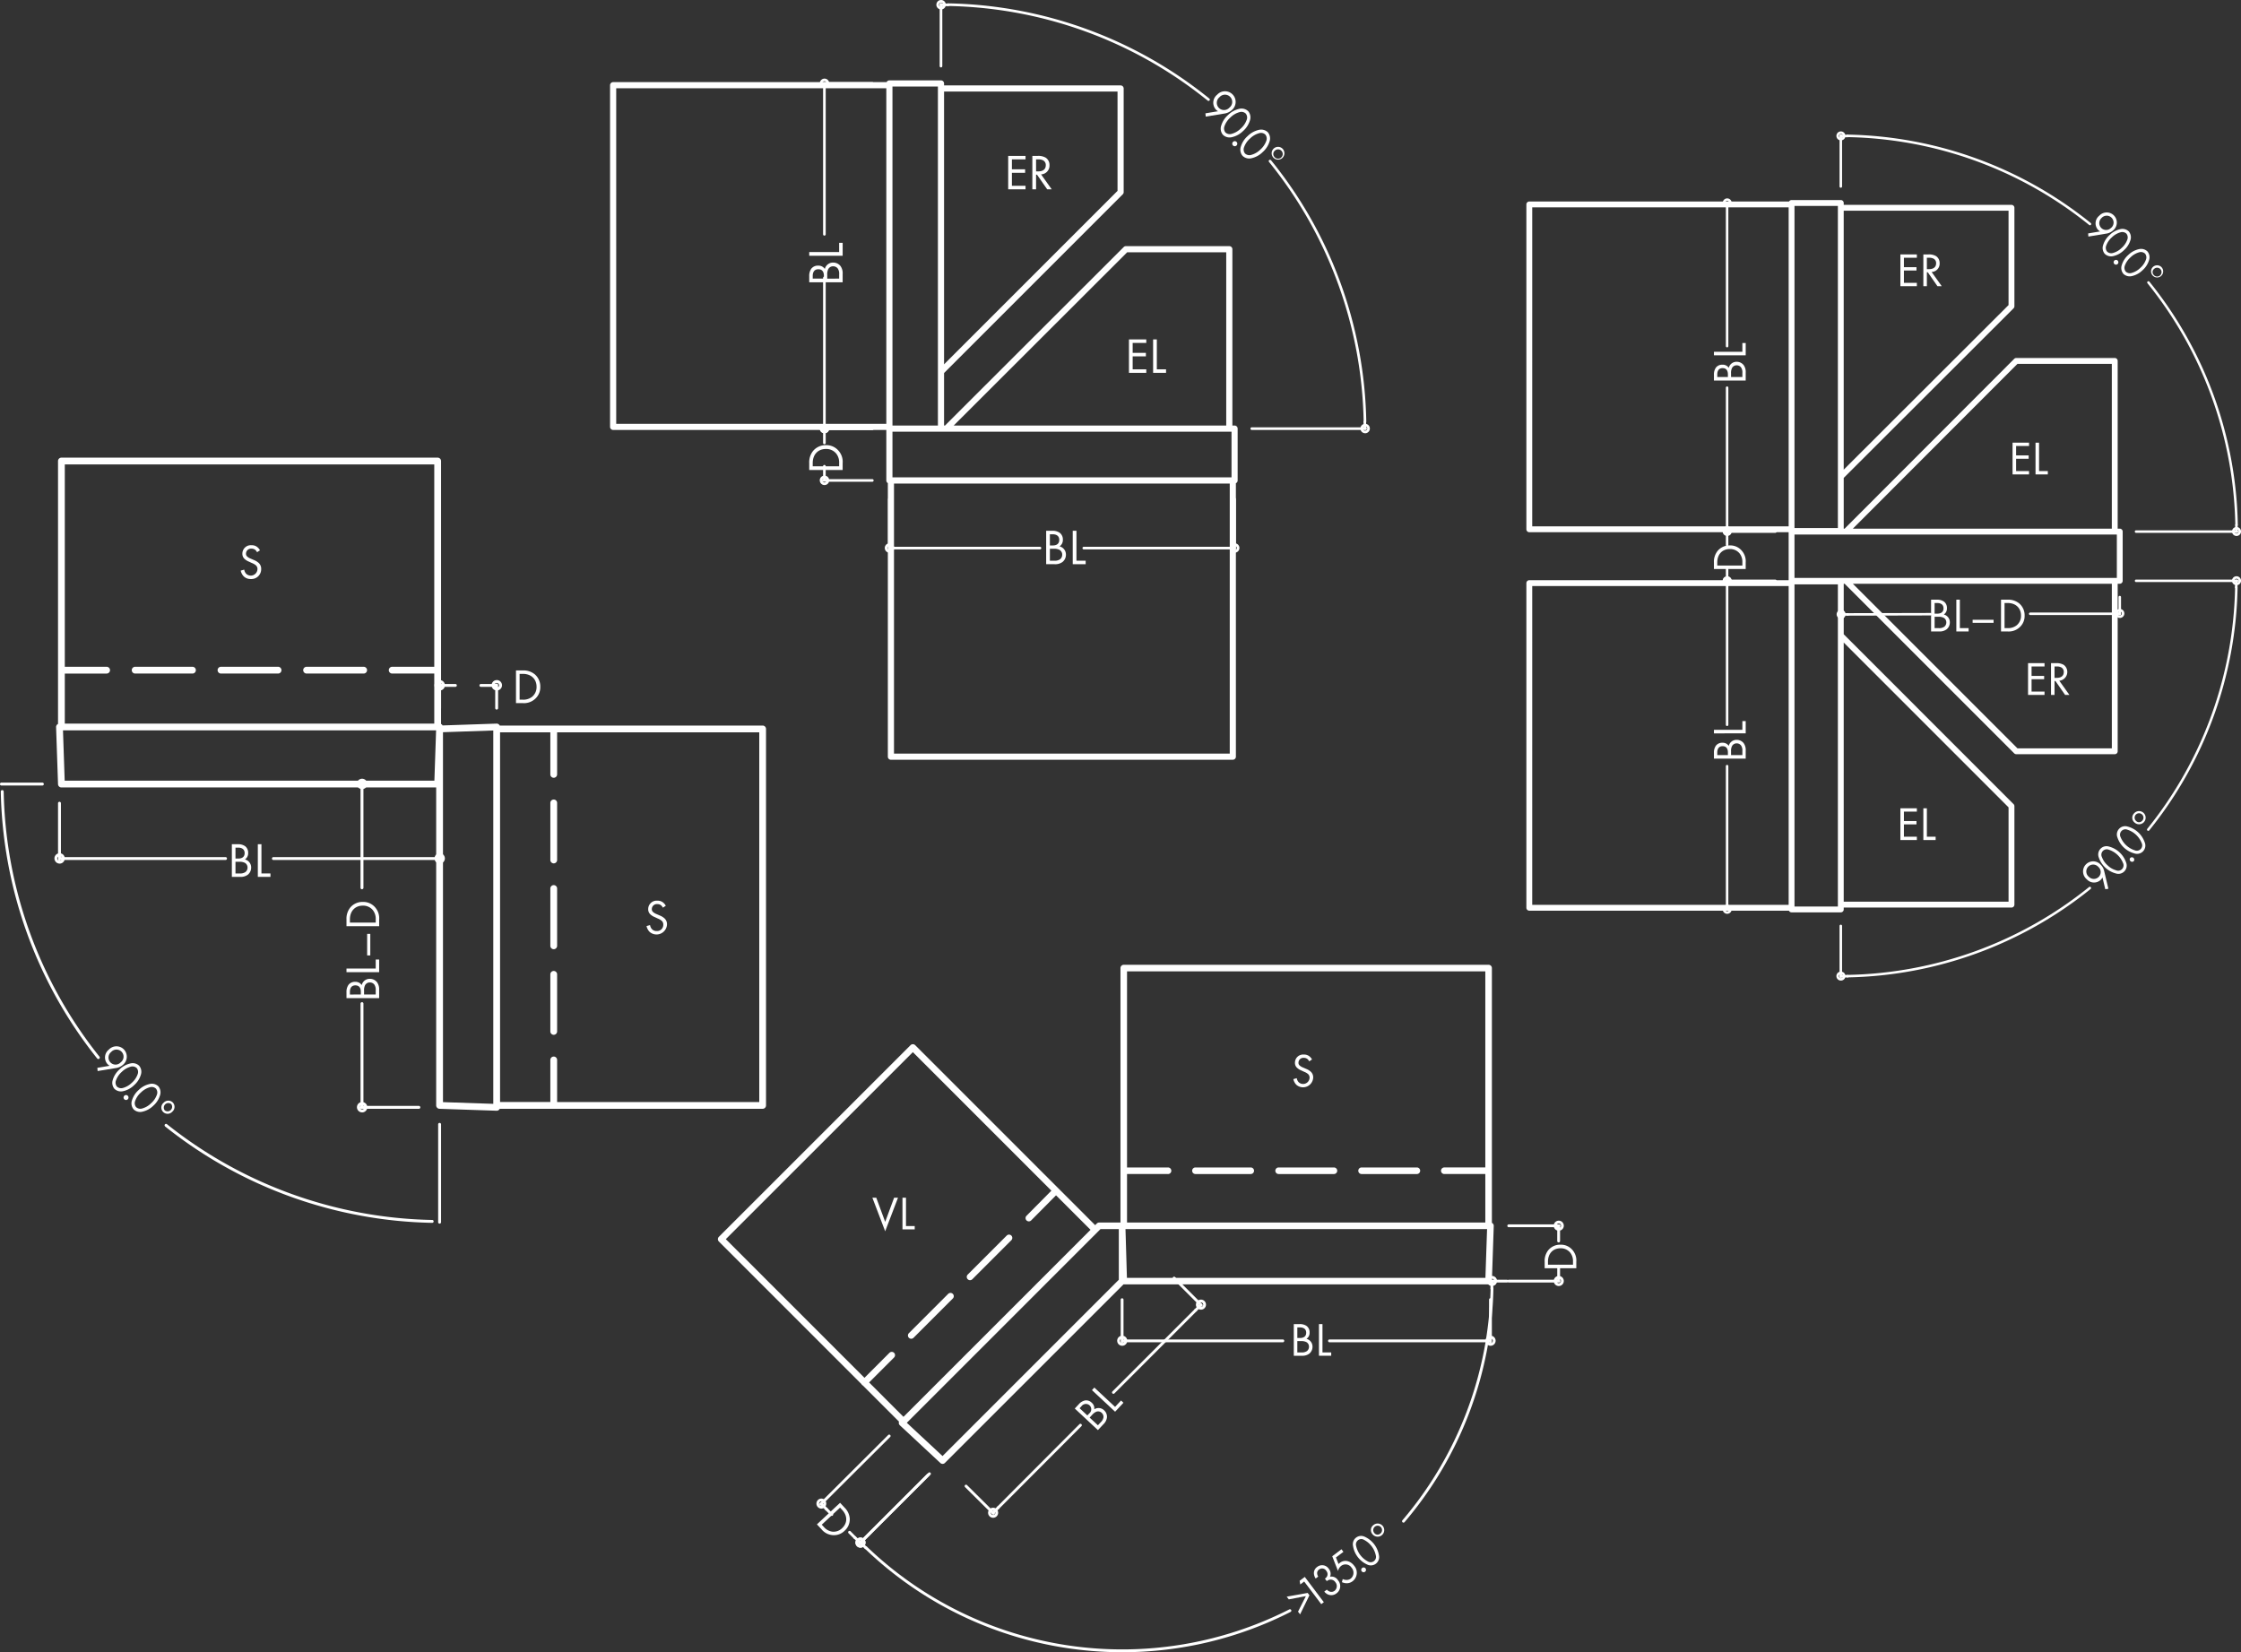 <?xml version="1.0" encoding="UTF-8"?>
<svg xmlns="http://www.w3.org/2000/svg" width="817.853" height="603">
  <rect width="100%" height="100%" fill="#333333" stroke="none"/>
  <defs>
    <clipPath id="a">
      <path fill="#fff" d="M0 0h279.567v279.563H0z"></path>
    </clipPath>
    <clipPath id="b">
      <path fill="#fff" d="M0 0h313.278v250.889H0z"></path>
    </clipPath>
    <clipPath id="c">
      <path fill="#fff" d="M0 0h277.288v277.288H0z"></path>
    </clipPath>
    <clipPath id="d">
      <path fill="#fff" d="M0 0h260.802v309.915H0z"></path>
    </clipPath>
  </defs>
  <g>
    <g fill="#fff" clip-path="url(#a)" transform="translate(0 167.021)">
      <path d="m35.529 222.7 4.5-.751a3.007 3.007 0 0 1-.779-.6 3.641 3.641 0 0 1 .451-5.283 3.806 3.806 0 0 1 5.563-.031 3.845 3.845 0 0 1-.372 5.549 4.95 4.95 0 0 1-2.619 1.2l-6.644 1.091Zm5.032-5.771a2.575 2.575 0 1 0 3.5 3.757 2.582 2.582 0 1 0-3.5-3.757"></path>
      <path d="M41.159 227.081a8.249 8.249 0 0 1 2.449-3.791 8.257 8.257 0 0 1 3.954-2.186 3.411 3.411 0 0 1 3.227.84 3.409 3.409 0 0 1 .615 3.282 8.2 8.2 0 0 1-2.449 3.791 8.187 8.187 0 0 1-3.959 2.187 3.417 3.417 0 0 1-3.227-.84 3.411 3.411 0 0 1-.611-3.278m6.485-4.784a7.4 7.4 0 0 0-3.2 1.882 7.4 7.4 0 0 0-2.1 3.067 2.266 2.266 0 0 0 .324 2.285 2.272 2.272 0 0 0 2.257.485 7.406 7.406 0 0 0 3.2-1.885 7.449 7.449 0 0 0 2.1-3.063 2.279 2.279 0 0 0-.324-2.288 2.267 2.267 0 0 0-2.257-.482"></path>
      <path d="M46.602 232.869a.9.9 0 1 1-1.216.007.875.875 0 0 1 1.216-.007"></path>
      <path d="M48.155 234.587a8.256 8.256 0 0 1 2.452-3.794 8.262 8.262 0 0 1 3.955-2.182 3.414 3.414 0 0 1 3.227.837 3.42 3.42 0 0 1 .611 3.282 8.23 8.23 0 0 1-2.449 3.794 8.183 8.183 0 0 1-3.955 2.175 3.4 3.4 0 0 1-3.227-.84 3.4 3.4 0 0 1-.615-3.275m6.49-4.785a7.414 7.414 0 0 0-3.2 1.889 7.406 7.406 0 0 0-2.1 3.06 2.275 2.275 0 0 0 .324 2.288 2.275 2.275 0 0 0 2.257.485 7.418 7.418 0 0 0 3.207-1.885 7.387 7.387 0 0 0 2.1-3.063 2.269 2.269 0 0 0-.321-2.285 2.273 2.273 0 0 0-2.261-.488"></path>
      <path d="M63.1 235.387a2.316 2.316 0 0 1-.253 3.343 2.28 2.28 0 1 1-3.1-3.323 2.312 2.312 0 0 1 3.354-.02m-3.005 2.8a1.659 1.659 0 0 0 2.408-2.244 1.658 1.658 0 0 0-2.408 2.244"></path>
      <path d="M181.257 238.355h-.041l-20.832-.707a1.241 1.241 0 0 1-1.2-1.236V120.368H22.413a1.237 1.237 0 0 1-1.236-1.2l-.708-20.82a1.235 1.235 0 0 1 .348-.9 1.254 1.254 0 0 1 .359-.256V1.237A1.236 1.236 0 0 1 22.413.001h137.312a1.236 1.236 0 0 1 1.236 1.236V97.19a1.362 1.362 0 0 1 .355.256 1.242 1.242 0 0 1 .208.294l19.691-.669a1.2 1.2 0 0 1 .9.348 1.151 1.151 0 0 1 .256.359h95.953a1.236 1.236 0 0 1 1.236 1.236v137.4a1.236 1.236 0 0 1-1.236 1.236h-95.949a1.192 1.192 0 0 1-.256.359 1.232 1.232 0 0 1-.861.348m-19.592-3.138 18.356.622V99.584l-18.356.625Zm41.653-.041h73.772V100.25h-73.773v15.351a1.236 1.236 0 0 1-2.473 0V100.25h-18.348v134.925h18.349v-15.354a1.236 1.236 0 0 1 2.473 0ZM23.608 117.896H158.53l.622-18.352H22.986Zm.041-20.825h134.836v-18.27h-15.354a1.236 1.236 0 1 1 0-2.473h15.354V2.473H23.649v73.858h15.265a1.236 1.236 0 0 1 0 2.473H23.649Zm178.433 113.574a1.236 1.236 0 0 1-1.236-1.236v-20.825a1.236 1.236 0 0 1 2.473 0v20.825a1.236 1.236 0 0 1-1.236 1.236m0-31.238a1.236 1.236 0 0 1-1.236-1.236v-20.917a1.236 1.236 0 0 1 2.473 0v20.917a1.236 1.236 0 0 1-1.236 1.236m0-31.33a1.236 1.236 0 0 1-1.236-1.236v-20.824a1.236 1.236 0 1 1 2.473 0v20.825a1.236 1.236 0 0 1-1.236 1.236m-69.366-69.277h-20.825a1.236 1.236 0 1 1 0-2.473h20.825a1.236 1.236 0 1 1 0 2.473m-31.237 0H80.653a1.236 1.236 0 0 1 0-2.473h20.828a1.236 1.236 0 0 1 0 2.473m-31.241 0H49.327a1.236 1.236 0 1 1 0-2.473H70.24a1.236 1.236 0 0 1 0 2.473"></path>
      <path d="M160.432 279.564a.528.528 0 0 1-.529-.529v-35.736a.53.53 0 0 1 1.059 0v35.735a.528.528 0 0 1-.529.529m-2.729-.29h-.01a161.024 161.024 0 0 1-97.428-35.175.532.532 0 0 1 .666-.83 159.944 159.944 0 0 0 96.783 34.95.528.528 0 1 1-.01 1.055M35.882 219.49a.526.526 0 0 1-.413-.195A161.01 161.01 0 0 1 .29 121.873a.527.527 0 0 1 .519-.536H.82a.53.53 0 0 1 .529.519A159.913 159.913 0 0 0 36.3 218.629a.538.538 0 0 1-.082.748.526.526 0 0 1-.331.113m-20.444-99.829H.529a.53.53 0 1 1 0-1.059h14.914a.53.53 0 1 1 0 1.059"></path>
      <path d="M160.474 148.167a1.9 1.9 0 0 1-1.81-1.325H99.805a.53.53 0 1 1 0-1.059h58.834a1.907 1.907 0 0 1 1.26-1.322v-18.356a.53.53 0 0 1 1.059 0v18.329a1.9 1.9 0 0 1-.485 3.733m-.027-1.059a.856.856 0 0 0 .867-.837.836.836 0 0 0-.355-.686v.994a.529.529 0 0 1-.512.529m-.584-.266a.828.828 0 0 0 .393.236.529.529 0 0 1-.287-.236Zm-.068-1.059h.106v-.123a.911.911 0 0 0-.106.123m-138.043 2.384a1.9 1.9 0 0 1-.574-3.705v-18.357a.53.53 0 0 1 1.059 0v18.329a1.909 1.909 0 0 1 1.349 1.349H82.33a.53.53 0 0 1 0 1.059H23.561a1.9 1.9 0 0 1-1.81 1.325m-.028-1.062a1.054 1.054 0 0 0 .642-.266h-.2a.534.534 0 0 1-.444.266m-.546-1.451a.837.837 0 0 0 .364 1.427.527.527 0 0 1-.365-.5Zm1.059.126h.2a.908.908 0 0 0-.2-.2Z"></path>
      <path d="M132.149 238.969a1.9 1.9 0 0 1-.574-3.705v-36a.531.531 0 1 1 1.062 0v35.981a1.9 1.9 0 0 1 1.346 1.349h18.861a.53.53 0 1 1 0 1.059h-18.889a1.892 1.892 0 0 1-1.807 1.322m-.806-1.67a.885.885 0 0 0 1.421.348h-.925a.53.53 0 0 1-.5-.348m.232-.833a.814.814 0 0 0-.263.6.525.525 0 0 1 .263-.417Zm1.062.123h.191a.8.8 0 0 0-.191-.195Zm-.533-79.069a.528.528 0 0 1-.529-.529v-36.1a1.9 1.9 0 1 1 2.408-2.295h18.866a.53.53 0 0 1 0 1.059h-18.889a1.9 1.9 0 0 1-1.318 1.264v36.066a.531.531 0 0 1-.533.529m.533-37.859v.115c.041-.034.085-.072.126-.113Zm-1.294-.345a.818.818 0 0 0 .232.386v-.109a.542.542 0 0 1-.232-.277m.806-1.069a.84.84 0 0 0-.837.844.529.529 0 0 1 .526-.492h.994a.849.849 0 0 0-.683-.355"></path>
      <path d="M181.258 91.951a.53.53 0 0 1-.529-.529v-6.53a1.9 1.9 0 0 1-1.233-1.236h-3.972a.528.528 0 1 1 0-1.055h3.948a1.9 1.9 0 1 1 2.315 2.319v6.5a.53.53 0 0 1-.529.529m.529-8.825v.642a.838.838 0 1 0-1.168-1.168h.242a.553.553 0 0 1 .925.348Zm-1.093.529.034.038Zm-20.262 8.3a.53.53 0 0 1-.529-.529v-6.53a1.9 1.9 0 1 1 2.408-2.291h3.859a.528.528 0 1 1 0 1.055h-3.886a1.9 1.9 0 0 1-1.318 1.264v6.5a.533.533 0 0 1-.533.529m.533-8.3v.109a.909.909 0 0 0 .123-.109Zm-.488-1.41a.838.838 0 0 0-.574 1.451v-.748a.556.556 0 0 1 .929-.348h.328a.839.839 0 0 0-.683-.355"></path>
      <path d="M93.819 34.523a2.81 2.81 0 0 0-.7-.891 2.133 2.133 0 0 0-1.342-.413 1.83 1.83 0 0 0-2 1.841 1.256 1.256 0 0 0 .448 1.038 4 4 0 0 0 1.25.751l1.144.5a5.713 5.713 0 0 1 1.841 1.127 2.867 2.867 0 0 1 .857 2.162 3.575 3.575 0 0 1-3.77 3.664 3.563 3.563 0 0 1-2.592-.963 4.353 4.353 0 0 1-1.106-2.111l1.287-.359a2.815 2.815 0 0 0 .714 1.52 2.441 2.441 0 0 0 4.112-1.7 1.784 1.784 0 0 0-.591-1.4 5.212 5.212 0 0 0-1.427-.82l-1.076-.5a5.238 5.238 0 0 1-1.591-.98 2.487 2.487 0 0 1-.82-1.95 3.079 3.079 0 0 1 3.343-3.074 3.215 3.215 0 0 1 1.912.536 3.642 3.642 0 0 1 1.161 1.322Z"></path>
      <path d="M86.76 141.083a4.434 4.434 0 0 1 2.735.751 2.976 2.976 0 0 1 1.069 2.466 2.689 2.689 0 0 1-1.178 2.343 2.989 2.989 0 0 1 2.271 3 3.3 3.3 0 0 1-1.219 2.577 4.347 4.347 0 0 1-2.862.785h-2.961v-11.922Zm-.822 5.239h1c.7 0 2.343-.143 2.343-1.984 0-1.967-1.93-2-2.305-2h-1.038Zm0 5.433h1.52a3.307 3.307 0 0 0 2.09-.5 2.019 2.019 0 0 0 .789-1.646 1.93 1.93 0 0 0-1.021-1.752 4.163 4.163 0 0 0-2.018-.359h-1.36Z"></path>
      <path d="M95.414 141.083v10.672h3.289v1.25h-4.61v-11.922Z"></path>
      <path d="M241.926 164.249a2.859 2.859 0 0 0-.7-.891 2.125 2.125 0 0 0-1.342-.413 1.83 1.83 0 0 0-2 1.841 1.256 1.256 0 0 0 .447 1.038 4 4 0 0 0 1.25.751l1.144.5a5.712 5.712 0 0 1 1.838 1.128 2.867 2.867 0 0 1 .857 2.162 3.827 3.827 0 0 1-6.362 2.7 4.324 4.324 0 0 1-1.106-2.111l1.287-.359a2.791 2.791 0 0 0 .714 1.52 2.282 2.282 0 0 0 1.718.663 2.258 2.258 0 0 0 2.394-2.36 1.784 1.784 0 0 0-.591-1.4 5.185 5.185 0 0 0-1.431-.82l-1.069-.5a5.119 5.119 0 0 1-1.591-.98 2.478 2.478 0 0 1-.823-1.95 3.08 3.08 0 0 1 3.34-3.074 3.218 3.218 0 0 1 1.916.536 3.642 3.642 0 0 1 1.161 1.322Z"></path>
      <path d="M126.449 195.117a4.434 4.434 0 0 1 .751-2.735 2.967 2.967 0 0 1 2.466-1.072 2.7 2.7 0 0 1 2.343 1.178 2.99 2.99 0 0 1 3-2.271 3.3 3.3 0 0 1 2.575 1.219 4.357 4.357 0 0 1 .785 2.858v2.968h-11.92Zm5.235.823v-1c0-.7-.143-2.339-1.984-2.339-1.964 0-2 1.93-2 2.305v1.038Zm5.437 0v-1.523a3.318 3.318 0 0 0-.5-2.093 2.028 2.028 0 0 0-1.649-.785 1.933 1.933 0 0 0-1.75 1.023 4.161 4.161 0 0 0-.355 2.018v1.359Z"></path>
      <path d="M126.449 186.461h10.673v-3.288h1.25v4.613h-11.923Z"></path>
      <path d="M133.993 173.809h1.144v7.865h-1.144z" data-name="Rechteck 547"></path>
      <path d="M126.449 171.012v-2.431a6.483 6.483 0 0 1 1.393-4.4 5.806 5.806 0 0 1 4.58-2.034 5.685 5.685 0 0 1 4.576 2.09 5.983 5.983 0 0 1 1.376 4.364v2.411Zm10.673-1.321v-1.165a5.1 5.1 0 0 0-1.072-3.412 4.566 4.566 0 0 0-3.628-1.611c-2.858 0-4.72 2-4.72 5.024v1.165Z"></path>
      <path d="M188.309 77.662h2.432a6.471 6.471 0 0 1 4.4 1.4 5.8 5.8 0 0 1 2.039 4.576 5.671 5.671 0 0 1-2.09 4.573 5.983 5.983 0 0 1-4.364 1.376h-2.417Zm1.322 10.672h1.165a5.1 5.1 0 0 0 3.412-1.072 4.559 4.559 0 0 0 1.612-3.627c0-2.862-2-4.72-5.024-4.72h-1.165Z"></path>
    </g>
  </g>
  <g data-name="Gruppe 4867">
    <g fill="#fff" clip-path="url(#b)" data-name="Gruppe 4859" transform="translate(261.995 352.111)">
      <path stroke="rgba(0,0,0,0)" stroke-miterlimit="10" d="M82.011 182.153a1.217 1.217 0 0 1-.818-.321L66.4 168.063a1.192 1.192 0 0 1-.295-1.32l-13.194-13.192a1.222 1.222 0 0 1-.309-.225 1.182 1.182 0 0 1-.225-.309L.35 100.987a1.206 1.206 0 0 1-.35-.847 1.192 1.192 0 0 1 .35-.847l69.955-69.95a1.2 1.2 0 0 1 1.7 0l65.683 65.683.606-.607a1.2 1.2 0 0 1 .849-.348h7.779V1.202a1.2 1.2 0 0 1 1.2-1.2h133.15a1.2 1.2 0 0 1 1.2 1.2v92.985a1.134 1.134 0 0 1 .344.249 1.188 1.188 0 0 1 .334.873l-.682 20.181a1.189 1.189 0 0 1-1.2 1.158H148.016l-65.159 65.154a1.175 1.175 0 0 1-.846.351Zm57.624-85.691-1.053 1.053-.049.053-.058.053-69.529 69.534 13.032 12.135 64.338-64.338v-18.49h-6.681Zm-76.182 44.812a1.2 1.2 0 0 1 .849 2.043l-9.114 9.118 12.543 12.547 68.26-68.26L123.4 84.139l-9.067 9.151a1.207 1.207 0 0 1-.855.354 1.2 1.2 0 0 1-.851-2.04l9.081-9.161-50.556-50.56-68.26 68.258 50.6 50.6 9.114-9.118a1.186 1.186 0 0 1 .847-.349Zm85.3-44.812.525 17.79h130.831l.6-17.79Zm.56-20.1v17.7h130.755v-17.7h-14.879a1.2 1.2 0 1 1 0-2.394h14.879V2.395H149.313v71.578h14.879a1.2 1.2 0 1 1 0 2.394Z" data-name="Differenzmenge 4"></path>
      <path d="M70.553 136.488a1.2 1.2 0 0 1-.847-2.045l14.28-14.283a1.2 1.2 0 1 1 1.694 1.694l-14.281 14.283a1.184 1.184 0 0 1-.847.351"></path>
      <path d="M92.017 115.109a1.2 1.2 0 0 1-.847-2.045l14.28-14.283a1.2 1.2 0 0 1 1.694 1.694l-14.279 14.283a1.184 1.184 0 0 1-.847.351"></path>
      <path d="M255.095 76.369h-20.18a1.2 1.2 0 1 1 0-2.4h20.18a1.2 1.2 0 0 1 0 2.4"></path>
      <path d="M224.824 76.369h-20.181a1.2 1.2 0 1 1 0-2.4h20.181a1.2 1.2 0 0 1 0 2.4"></path>
      <path d="M194.467 76.369h-20.183a1.2 1.2 0 0 1 0-2.4h20.183a1.2 1.2 0 1 1 0 2.4"></path>
      <path d="M147.632 250.891a135.517 135.517 0 0 1-93.957-37.777.514.514 0 1 1 .712-.741 134.579 134.579 0 0 0 154.152 22.891.515.515 0 0 1 .688.225.509.509 0 0 1-.225.688 135.2 135.2 0 0 1-61.37 14.714m-95.81-39.319a.513.513 0 0 1-.361-.877l25.4-25.314a.514.514 0 0 1 .725.728l-25.4 25.314a.519.519 0 0 1-.364.149m198.383-7.983a.5.5 0 0 1-.334-.122.513.513 0 0 1-.06-.721 134.8 134.8 0 0 0 32.194-84.655.547.547 0 0 1 .523-.5.516.516 0 0 1 .506.523 135.866 135.866 0 0 1-32.439 85.3.51.51 0 0 1-.39.179m37.727-87.626h-5.212a.513.513 0 1 1 0-1.026h5.212a.513.513 0 1 1 0 1.026"></path>
      <path d="M52.037 212.681a1.839 1.839 0 0 1-1.306-3.131l.364.361-.364-.361a1.838 1.838 0 1 1 1.33 3.127Zm0-2.651a.808.808 0 0 0-.806.82.789.789 0 0 0 .245.569.981.981 0 0 0 .576.235.8.8 0 0 0 .569-.245.811.811 0 0 0-.579-1.38"></path>
      <path d="M53.963 213.276a.5.5 0 0 1-.354-.142l-1.965-1.883a.506.506 0 0 1-.017-.721.513.513 0 0 1 .725-.017l1.966 1.88a.505.505 0 0 1 .013.721.487.487 0 0 1-.367.159m228.5-94.576a.513.513 0 0 1-.513-.513v-1.026a1.837 1.837 0 0 1 .553-3.591h.02a1.837 1.837 0 0 1 .453 3.614v1a.513.513 0 0 1-.513.513m0-3.763a.511.511 0 0 1 .513.513v.619a.819.819 0 0 0 .344-.655.819.819 0 0 0-.8-.821.873.873 0 0 0-.821.811.8.8 0 0 0 .258.6v-.547a.511.511 0 0 1 .513-.513"></path>
      <path d="M51.825 211.652a.506.506 0 0 1-.361-.149.512.512 0 0 1 0-.725l24.883-24.967a.514.514 0 0 1 .728.725l-24.886 24.969a.519.519 0 0 1-.364.149m-1.8-2.052a.5.5 0 0 1-.364-.152l-1.966-1.966a.514.514 0 1 1 .728-.725l1.966 1.969a.512.512 0 0 1 0 .725.506.506 0 0 1-.361.149m-8.466-8.465a.5.5 0 0 1-.364-.152l-1.966-1.966a.514.514 0 1 1 .728-.725l1.966 1.969a.513.513 0 0 1-.364.874m-4.02-3.763a.511.511 0 0 1-.361-.877l24.972-24.886a.512.512 0 1 1 .721.728l-24.969 24.886a.506.506 0 0 1-.361.149" data-name="Pfad 395"></path>
      <path d="M37.757 198.487a1.839 1.839 0 0 1 0-3.677 1.839 1.839 0 0 1 0 3.677m0-2.651a.8.8 0 0 0-.573.235.8.8 0 0 0-.235.573.808.808 0 0 0 .811.814.814.814 0 0 0 .806-.813.808.808 0 0 0-.811-.811m-.937-.126Z" data-name="Pfad 396"></path>
      <path d="M39.593 199.169a.506.506 0 0 1-.371-.159l-1.88-1.966a.513.513 0 1 1 .741-.708l1.877 1.963a.512.512 0 0 1-.017.725.5.5 0 0 1-.354.142" data-name="Pfad 397"></path>
      <path d="M52.04 212.767a1.836 1.836 0 0 1-1.84-1.84 1.837 1.837 0 1 1 1.84 1.84m0-2.651a.8.8 0 0 0-.573.238.812.812 0 1 0 1.145 0 .791.791 0 0 0-.573-.242" data-name="Pfad 398"></path>
      <path d="M51.994 211.483a.5.5 0 0 1-.354-.142l-1.969-1.883a.513.513 0 1 1 .712-.738l1.966 1.88a.511.511 0 0 1-.354.884" data-name="Pfad 399"></path>
      <path d="M306.878 117.244a1.844 1.844 0 0 1-1.754-1.284H288.62a.511.511 0 1 1 0-1.023h16.481a1.84 1.84 0 0 1 1.221-1.284v-3.673a.513.513 0 0 1 1.026 0v3.65a1.838 1.838 0 0 1-.47 3.614m-.6-1.284a.812.812 0 1 0 1.066-1.215v.326a.5.5 0 0 1 .172.381.511.511 0 0 1-.513.513Zm-.066-1.023h.106v-.122a.627.627 0 0 0-.106.122m.619-13.6a.511.511 0 0 1-.513-.513v-3.847a1.843 1.843 0 0 1-1.2-1.2H288.62a.513.513 0 0 1 0-1.026h16.481a1.838 1.838 0 1 1 2.247 2.25v3.822a.511.511 0 0 1-.513.513m.513-5.689v.238a.813.813 0 1 0-1.132-1.135h.791a.513.513 0 0 1 .341.9m-1.066.129.04.04Z" data-name="Pfad 400"></path>
      <path d="M100.569 200.71a.511.511 0 0 1-.361-.149l-10-9.922a.513.513 0 1 1 .725-.725l10 9.918a.512.512 0 0 1 0 .725.5.5 0 0 1-.364.152m1.711-2.052a.513.513 0 0 1-.364-.874l30.016-30.1a.514.514 0 1 1 .728.725l-30.019 30.102a.513.513 0 0 1-.364.149m42.079-42.076a.511.511 0 0 1-.364-.874l30.016-30.016a.511.511 0 1 1 .721.725l-30.013 30.014a.506.506 0 0 1-.361.149m32.065-31.813a.506.506 0 0 1-.361-.149l-9.918-9.917a.511.511 0 1 1 .721-.725l9.918 9.918a.511.511 0 0 1-.361.874" data-name="Pfad 401"></path>
      <path d="M176.295 125.879a1.839 1.839 0 1 1 1.3-3.141 1.838 1.838 0 0 1-1.3 3.137m0-2.651a.819.819 0 0 0-.579.238.811.811 0 0 0 0 1.148.834.834 0 0 0 1.152 0 .812.812 0 0 0-.573-1.387" data-name="Pfad 402"></path>
      <path d="M174.369 126.566a.513.513 0 0 1-.371-.867l1.88-1.966a.514.514 0 0 1 .745.708l-1.883 1.966a.506.506 0 0 1-.371.159" data-name="Pfad 403"></path>
      <path d="M100.441 201.822a1.836 1.836 0 1 1 1.3-.536 1.842 1.842 0 0 1-1.3.536m0-2.651a.788.788 0 0 0-.569.238.807.807 0 0 0 0 1.148.812.812 0 0 0 1.387-.573.819.819 0 0 0-.814-.814" data-name="Pfad 404"></path>
      <path d="M100.398 200.538a.511.511 0 0 1-.361-.877l1.883-1.88a.514.514 0 0 1 .725.728l-1.886 1.88a.506.506 0 0 1-.361.149" data-name="Pfad 405"></path>
      <path d="M281.988 139.05a1.838 1.838 0 0 1-1.751-1.281H223.2a.513.513 0 0 1 0-1.026h57.018a1.836 1.836 0 0 1 1.218-1.284v-13.254a.513.513 0 0 1 1.026 0v13.228a1.839 1.839 0 0 1-.47 3.617m-.026-1.026h.026a.812.812 0 0 0 .47-1.476v.963a.512.512 0 0 1-.5.513m-.563-.255a.813.813 0 0 0 .387.228.5.5 0 0 1-.281-.228Zm-.073-1.026h.106v-.122a.626.626 0 0 0-.106.122m-133.769 2.307a1.839 1.839 0 0 1-.556-3.591v-13.254a.515.515 0 0 1 1.029 0v13.228a1.849 1.849 0 0 1 1.307 1.311h56.842a.513.513 0 1 1 0 1.026h-56.868a1.845 1.845 0 0 1-1.754 1.281m-.023-1.03a.745.745 0 0 0 .616-.255h-.189a.525.525 0 0 1-.427.255m-.533-1.4a.824.824 0 0 0-.255.6.81.81 0 0 0 .612.784.514.514 0 0 1-.357-.486Zm1.029.126h.192a.9.9 0 0 0-.192-.2Z" data-name="Pfad 406"></path>
      <path d="m208.34 231.604-.751-.993 7.648-1.36.645.857-3.412 6.976-.751-1 2.863-5.666Z" data-name="Pfad 407"></path>
      <path d="m213.97 225.087-1.426 1.076-.232-1.344 1.873-1.413 6.953 9.227-.943.712Z" data-name="Pfad 408"></path>
      <path d="M218.156 223.995a3.778 3.778 0 0 1-.622-1.655 2.722 2.722 0 0 1 1.153-2.564 2.914 2.914 0 0 1 4.269.685 2.813 2.813 0 0 1 .453 2.869 2.765 2.765 0 0 1 2.9 1.307 3.232 3.232 0 0 1-.52 4.749 3.057 3.057 0 0 1-3.571.2 3.6 3.6 0 0 1-.917-.824l.94-.708a2.8 2.8 0 0 0 1.006.695 1.923 1.923 0 0 0 1.837-.3 2.212 2.212 0 0 0 .258-3.124 2.087 2.087 0 0 0-2.012-.917 2.588 2.588 0 0 0-1.112.536l-.688-.913a2.19 2.19 0 0 0 .827-.923 1.86 1.86 0 0 0-.318-1.906 1.763 1.763 0 0 0-2.644-.483 1.555 1.555 0 0 0-.7 1.35 2.457 2.457 0 0 0 .394 1.218Z" data-name="Pfad 409"></path>
      <path d="m228.286 214.259-2.731 2.052.956 2.406a2.636 2.636 0 0 1 .49-.46c1.708-1.287 3.859-.715 5.212 1.085a3.88 3.88 0 0 1-.6 5.652 3.436 3.436 0 0 1-2.439.712 4.8 4.8 0 0 1-1.446-.384l.311-1.148a2.666 2.666 0 0 0 1.135.318 2.51 2.51 0 0 0 1.8-.486 2.776 2.776 0 0 0 .3-3.941 2.635 2.635 0 0 0-3.8-.695 3.307 3.307 0 0 0-1.168 1.876l-2.104-5.387 3.376-2.545Z" data-name="Pfad 410"></path>
      <path d="M235.077 220.179a.869.869 0 1 1-.113 1.172.851.851 0 0 1 .113-1.172" data-name="Pfad 411"></path>
      <path d="M236.89 218.855a8.97 8.97 0 0 1-5.106-6.778 3.021 3.021 0 0 1 4.365-3.286 8.99 8.99 0 0 1 5.106 6.778 3.02 3.02 0 0 1-4.365 3.286m-3.955-6.734a8.3 8.3 0 0 0 4.233 5.616 1.956 1.956 0 0 0 2.932-2.207 8.279 8.279 0 0 0-4.229-5.616 1.956 1.956 0 0 0-2.936 2.207" data-name="Pfad 412"></path>
      <path d="M239.178 204.533a2.4 2.4 0 1 1-.321 3.237 2.241 2.241 0 0 1 .321-3.237m2.4 3.18a1.606 1.606 0 1 0-2.082-.424 1.482 1.482 0 0 0 2.082.424" data-name="Pfad 413"></path>
      <path d="m57.798 85.013 3.256 8.812 3.256-8.816h1.42l-4.676 12.249-4.676-12.245Z" data-name="Pfad 414"></path>
      <path d="M68.642 85.013v10.342h3.187v1.211h-4.467V85.013Z" data-name="Pfad 415"></path>
      <path d="M212.255 131.133a4.3 4.3 0 0 1 2.651.728 2.875 2.875 0 0 1 1.039 2.389 2.614 2.614 0 0 1-1.142 2.27 2.9 2.9 0 0 1 2.2 2.909 3.192 3.192 0 0 1-1.178 2.5 4.2 4.2 0 0 1-2.77.761h-2.878v-11.557Zm-.794 5.076h.97c.675 0 2.27-.139 2.27-1.923 0-1.906-1.873-1.939-2.237-1.939h-1Zm0 5.265h1.469a3.21 3.21 0 0 0 2.029-.483 1.964 1.964 0 0 0 .761-1.6 1.865 1.865 0 0 0-.989-1.7 4.026 4.026 0 0 0-1.956-.347h-1.314Z" data-name="Pfad 416"></path>
      <path d="M220.641 131.133v10.342h3.19v1.211h-4.471v-11.553Z" data-name="Pfad 417"></path>
      <path d="M131.668 160.432a4.3 4.3 0 0 1 2.343-1.443 2.863 2.863 0 0 1 2.452.874 2.6 2.6 0 0 1 .88 2.379 2.9 2.9 0 0 1 3.627.377 3.18 3.18 0 0 1 1.021 2.562 4.2 4.2 0 0 1-1.33 2.548l-1.966 2.1-8.449-7.88Zm3.167 4.044.662-.708a1.952 1.952 0 0 0 .142-2.972 1.986 1.986 0 0 0-2.945.311l-.685.735Zm3.856 3.59 1-1.075a3.213 3.213 0 0 0 1.026-1.814 1.958 1.958 0 0 0-.645-1.645 1.877 1.877 0 0 0-1.913-.437 4.061 4.061 0 0 0-1.592 1.195l-.9.963Z" data-name="Pfad 418"></path>
      <path d="m137.385 154.3 7.562 7.052 2.178-2.333.887.827-3.05 3.271-8.449-7.88Z" data-name="Pfad 419"></path>
      <path d="M215.8 35.233a2.77 2.77 0 0 0-.675-.864 2.06 2.06 0 0 0-1.3-.4 1.773 1.773 0 0 0-1.939 1.784 1.217 1.217 0 0 0 .434 1.006 3.879 3.879 0 0 0 1.211.728l1.109.483a5.536 5.536 0 0 1 1.782 1.09 2.778 2.778 0 0 1 .833 2.1 3.708 3.708 0 0 1-6.165 2.618 4.191 4.191 0 0 1-1.075-2.048l1.248-.347a2.7 2.7 0 0 0 .692 1.473 2.365 2.365 0 0 0 3.985-1.645 1.729 1.729 0 0 0-.574-1.351 5.026 5.026 0 0 0-1.387-.794l-1.036-.486a5 5 0 0 1-1.542-.95 2.4 2.4 0 0 1-.8-1.89 2.985 2.985 0 0 1 3.24-2.98 3.119 3.119 0 0 1 1.857.52 3.529 3.529 0 0 1 1.124 1.28Z" data-name="Pfad 420"></path>
      <path d="M301.728 110.744v-2.358a6.266 6.266 0 0 1 1.35-4.259 5.622 5.622 0 0 1 4.435-1.976 5.509 5.509 0 0 1 4.435 2.025 5.812 5.812 0 0 1 1.33 4.229v2.336Zm10.339-1.284v-1.125a4.951 4.951 0 0 0-1.036-3.309 4.439 4.439 0 0 0-3.518-1.559c-2.773 0-4.574 1.939-4.574 4.868v1.125Z" data-name="Pfad 421"></path>
      <path d="m44.594 196.358 1.605 1.721a6.273 6.273 0 0 1 1.924 4.037 5.63 5.63 0 0 1-1.9 4.468 5.5 5.5 0 0 1-4.627 1.541 5.821 5.821 0 0 1-3.855-2.188l-1.6-1.708Zm-6.688 7.989.768.821a4.952 4.952 0 0 0 3.018 1.714 4.419 4.419 0 0 0 3.631-1.257c2.025-1.89 2.022-4.537.026-6.678l-.768-.824Z"></path>
    </g>
  </g>
  <g>
    <g fill="#fff" clip-path="url(#c)" transform="translate(222.642)">
      <path d="M161.352 193.714a4.537 4.537 0 0 1 2.8.769 3.036 3.036 0 0 1 1.1 2.523 2.757 2.757 0 0 1-1.206 2.4 3.06 3.06 0 0 1 2.324 3.072 3.373 3.373 0 0 1-1.256 2.632 4.459 4.459 0 0 1-2.925.8h-3.032v-12.2Zm-.838 5.361h1.027c.713 0 2.394-.147 2.394-2.03 0-2.013-1.974-2.051-2.359-2.051h-1.062Zm0 5.56h1.555a3.4 3.4 0 0 0 2.142-.51 2.073 2.073 0 0 0 .8-1.684 1.978 1.978 0 0 0-1.045-1.793 4.211 4.211 0 0 0-2.066-.365h-1.386Z" data-name="Pfad 423"></path>
      <path d="M170.208 193.713v10.921h3.365v1.279h-4.721v-12.2Z" data-name="Pfad 424"></path>
      <path d="M72.687 100.846a4.555 4.555 0 0 1 .765-2.8 3.036 3.036 0 0 1 2.523-1.1 2.754 2.754 0 0 1 2.4 1.206 3.062 3.062 0 0 1 3.072-2.32 3.365 3.365 0 0 1 2.635 1.244 4.439 4.439 0 0 1 .8 2.925v3.037H72.687Zm5.357.839v-1.024c0-.713-.143-2.4-2.027-2.4-2.013 0-2.055 1.978-2.055 2.362v1.059Zm5.564 0v-1.552a3.389 3.389 0 0 0-.51-2.142 2.081 2.081 0 0 0-1.688-.8 1.967 1.967 0 0 0-1.789 1.045 4.211 4.211 0 0 0-.367 2.065v1.387Z" data-name="Pfad 425"></path>
      <path d="M72.686 91.992h10.92v-3.369h1.28v4.721h-12.2Z" data-name="Pfad 426"></path>
      <path d="M195.698 125.154h-4.973v3.624h4.826v1.279h-4.826v4.739h4.973v1.279h-6.329v-12.2h6.329Z" data-name="Pfad 427"></path>
      <path d="M199.544 123.874v10.921h3.365v1.279h-4.721v-12.2Z" data-name="Pfad 428"></path>
      <path d="M151.626 58.172h-4.973v3.624h4.826v1.279h-4.826v4.738h4.973v1.279h-6.329V56.893h6.329Z" data-name="Pfad 429"></path>
      <path d="M156.072 56.894a5.331 5.331 0 0 1 2.967.678 3.179 3.179 0 0 1 1.331 2.708 3.2 3.2 0 0 1-3.075 3.362l3.883 5.452h-1.65l-3.713-5.34h-.346v5.34h-1.354v-12.2Zm-.6 5.651h.856c1.687 0 2.687-.8 2.687-2.231a1.9 1.9 0 0 0-.972-1.793 3.478 3.478 0 0 0-1.754-.349h-.821Z" data-name="Pfad 430"></path>
      <path d="m217.281 41.361 4.609-.769a3 3 0 0 1-.8-.615 3.729 3.729 0 0 1 .461-5.406 3.887 3.887 0 1 1 5.315 5.644 5.038 5.038 0 0 1-2.68 1.23l-6.8 1.118Zm5.148-5.9a2.633 2.633 0 1 0 3.577 3.841 2.641 2.641 0 1 0-3.582-3.844" data-name="Pfad 431"></path>
      <path d="M223.04 45.844a8.387 8.387 0 0 1 2.506-3.883 8.479 8.479 0 0 1 4.047-2.233 3.511 3.511 0 0 1 3.3.86 3.5 3.5 0 0 1 .629 3.358 8.424 8.424 0 0 1-2.506 3.879 8.383 8.383 0 0 1-4.047 2.23 3.489 3.489 0 0 1-3.306-.86 3.481 3.481 0 0 1-.626-3.351m6.633-4.9a7.56 7.56 0 0 0-3.267 1.926 7.642 7.642 0 0 0-2.156 3.138 2.353 2.353 0 0 0 .332 2.341 2.343 2.343 0 0 0 2.313.493 7.591 7.591 0 0 0 3.278-1.926 7.655 7.655 0 0 0 2.153-3.138 2.324 2.324 0 0 0-.335-2.334 2.311 2.311 0 0 0-2.31-.5" data-name="Pfad 432"></path>
      <path d="M228.607 51.764a.918.918 0 1 1-1.241.007.9.9 0 0 1 1.241-.007" data-name="Pfad 433"></path>
      <path d="M230.197 53.522a8.494 8.494 0 0 1 2.509-3.883 8.523 8.523 0 0 1 4.047-2.233 3.525 3.525 0 0 1 3.3.86 3.5 3.5 0 0 1 .633 3.358 8.461 8.461 0 0 1-2.509 3.879 8.427 8.427 0 0 1-4.047 2.237 3.492 3.492 0 0 1-3.306-.867 3.481 3.481 0 0 1-.626-3.351m6.64-4.9a7.615 7.615 0 0 0-3.278 1.933 7.588 7.588 0 0 0-2.157 3.127 2.337 2.337 0 0 0 .328 2.341 2.348 2.348 0 0 0 2.313.493 7.554 7.554 0 0 0 3.282-1.926 7.655 7.655 0 0 0 2.153-3.138 2.332 2.332 0 0 0-.335-2.334 2.309 2.309 0 0 0-2.306-.5" data-name="Pfad 434"></path>
      <path d="M245.493 54.343a2.371 2.371 0 0 1-.259 3.418 2.333 2.333 0 1 1 .259-3.418m-3.079 2.866a1.7 1.7 0 1 0 .217-2.233 1.572 1.572 0 0 0-.217 2.233" data-name="Pfad 435"></path>
      <path d="M72.684 171.54v-2.488a6.635 6.635 0 0 1 1.426-4.5 5.947 5.947 0 0 1 4.683-2.086 5.806 5.806 0 0 1 4.683 2.139 6.123 6.123 0 0 1 1.408 4.468v2.467Zm10.921-1.356v-1.188a5.214 5.214 0 0 0-1.1-3.495 4.682 4.682 0 0 0-3.715-1.646c-2.925 0-4.83 2.048-4.83 5.141v1.188Z" data-name="Pfad 436"></path>
      <path d="M227.275 277.285H102.5a1.119 1.119 0 0 1-1.122-1.122v-99.842a1.126 1.126 0 0 1-.559-.975v-18.431H1.122A1.124 1.124 0 0 1 0 155.789V31.096a1.121 1.121 0 0 1 1.122-1.121h99.8a1.125 1.125 0 0 1 1.013-.64h18.833a1.123 1.123 0 0 1 1.122 1.122v.716h64.431a1.124 1.124 0 0 1 1.122 1.125v37.827a1.1 1.1 0 0 1-.332.79l-65.217 65.226v19.168h.335l65.228-65.148a1.122 1.122 0 0 1 .79-.325h37.746a1.118 1.118 0 0 1 1.122 1.118v64.354h.8a1.116 1.116 0 0 1 1.122 1.122v18.911a1.113 1.113 0 0 1-.64 1.013v99.8a1.122 1.122 0 0 1-1.125 1.122m-123.652-2.235h122.534v-98.57H103.62Zm-.559-100.818H226.8v-16.67H103.061Zm22.341-18.91h99.469V92.085h-36.159Zm-22.341 0h16.586V31.582h-16.586Zm-100.818-.65h98.574V32.215H2.244ZM121.894 33.42v99.549L185.2 69.66V33.42Z" data-name="Pfad 437"></path>
      <path d="M275.684 156.915h-41.515a.481.481 0 0 1 0-.961h41.517a.481.481 0 1 1 0 .961m-.185-2.562a.481.481 0 0 1-.479-.475 154.915 154.915 0 0 0-34.538-94.779.481.481 0 0 1 .066-.674.488.488 0 0 1 .678.066 155.876 155.876 0 0 1 34.754 95.373.483.483 0 0 1-.475.489ZM218.406 36.831a.488.488 0 0 1-.3-.108 154.932 154.932 0 0 0-94.783-34.538.481.481 0 0 1 .007-.961h.007a155.883 155.883 0 0 1 95.373 34.754.48.48 0 0 1-.3.853m-97.641-12.228a.483.483 0 0 1-.482-.482V1.524a.482.482 0 1 1 .965 0v22.6a.483.483 0 0 1-.482.482" data-name="Pfad 438"></path>
      <path d="M275.558 158.112a1.718 1.718 0 0 1-1.716-1.7 1.721 1.721 0 0 1 1.705-1.737h.007a1.723 1.723 0 0 1 .021 3.446Zm0-2.485a.751.751 0 0 0-.535.224.772.772 0 0 0 .01 1.083.585.585 0 0 0 .538.217.762.762 0 1 0-.01-1.524" data-name="Pfad 439"></path>
      <path d="M275.519 156.915a.485.485 0 0 1-.482-.468l-.077-2.485a.482.482 0 0 1 .468-.493h.014a.479.479 0 0 1 .479.465l.08 2.485a.486.486 0 0 1-.468.5Z" data-name="Pfad 440"></path>
      <path d="M120.811 3.447h-.01a1.737 1.737 0 0 1-1.22-.514 1.7 1.7 0 0 1-.493-1.223 1.73 1.73 0 0 1 1.723-1.709h.01a1.735 1.735 0 0 1 1.716 1.737 1.73 1.73 0 0 1-1.726 1.709m0-2.485a.761.761 0 0 0-.758.755.741.741 0 0 0 .213.538.764.764 0 0 0 .542.227.764.764 0 0 0 .762-.755.764.764 0 0 0-.759-.765Zm-1.241.751Z" data-name="Pfad 441"></path>
      <path d="M123.334 2.248h-2.565a.481.481 0 1 1 0-.961h2.562a.481.481 0 1 1 0 .961" data-name="Pfad 442"></path>
      <path d="M78.256 158.117a1.722 1.722 0 0 1-.517-3.365v-53.37a.481.481 0 0 1 .961 0v53.35a1.728 1.728 0 0 1 1.227 1.227h15.76a.481.481 0 1 1 0 .961H79.902a1.73 1.73 0 0 1-1.646 1.2m-.741-1.552a.8.8 0 0 0 1.3.349h-.835a.48.48 0 0 1-.461-.349m.224-.73a.751.751 0 0 0-.245.559v.038a.489.489 0 0 1 .245-.416Zm.961.119h.182a.994.994 0 0 0-.182-.182Zm-.482-69.963a.478.478 0 0 1-.479-.482V32.054a1.722 1.722 0 1 1 2.188-2.083h15.756a.481.481 0 1 1 0 .961H79.902a1.725 1.725 0 0 1-1.2 1.146v53.43a.481.481 0 0 1-.482.482m.482-55.058v.1a.822.822 0 0 0 .115-.1Zm-1.192-.36a.742.742 0 0 0 .231.4v-.1a.481.481 0 0 1-.231-.3m.748-.919a.764.764 0 0 0-.762.762v.038a.481.481 0 0 1 .482-.482h.9a.764.764 0 0 0-.622-.318" data-name="Pfad 443"></path>
      <path d="M78.256 177.03a1.722 1.722 0 0 1-.517-3.365v-3.53a.481.481 0 0 1 .961 0v3.505a1.74 1.74 0 0 1 1.227 1.227h15.76a.481.481 0 1 1 0 .961H79.902a1.723 1.723 0 0 1-1.646 1.2m-.744-1.559a.765.765 0 0 0 .744.6.779.779 0 0 0 .559-.241h-.839a.481.481 0 0 1-.465-.356m.227-.72a.757.757 0 0 0-.245.559v.038a.491.491 0 0 1 .245-.419Zm.961.115h.182a1 1 0 0 0-.182-.182Zm-.482-12.742a.477.477 0 0 1-.479-.479v-3.61a1.723 1.723 0 1 1 2.188-2.083h15.761a.481.481 0 1 1 0 .961H79.902a1.733 1.733 0 0 1-1.2 1.143v3.589a.48.48 0 0 1-.482.479m.482-5.211v.1a1.041 1.041 0 0 0 .115-.1Zm-1.188-.356a.753.753 0 0 0 .227.395v-.1a.469.469 0 0 1-.227-.294m.744-.926a.764.764 0 0 0-.762.765v.035a.48.48 0 0 1 .482-.479h.905a.77.77 0 0 0-.626-.322" data-name="Pfad 444"></path>
      <path d="M227.961 201.717a1.729 1.729 0 0 1-1.646-1.2h-53.448a.481.481 0 0 1 0-.961h53.426a1.731 1.731 0 0 1 1.146-1.2v-16.195a.482.482 0 0 1 .965 0v16.166a1.724 1.724 0 0 1-.44 3.39m-.049-.961a.788.788 0 0 0 .807-.765.767.767 0 0 0-.318-.619v.9a.487.487 0 0 1-.489.482m-.507-.241a.764.764 0 0 0 .381.22.482.482 0 0 1-.283-.22Zm-.07-.961h.1v-.115a1.082 1.082 0 0 0-.1.115m-125.36 2.165a1.723 1.723 0 0 1-.521-3.365v-16.191a.481.481 0 0 1 .961 0v16.166a1.728 1.728 0 0 1 1.227 1.227h53.269a.481.481 0 0 1 0 .961H103.62a1.725 1.725 0 0 1-1.642 1.2m-.049-.961a.814.814 0 0 0 .6-.241h-.178a.51.51 0 0 1-.423.241m-.472-1.317a.757.757 0 0 0-.241.552.766.766 0 0 0 .584.744.482.482 0 0 1-.342-.461Zm.961.115h.182a.643.643 0 0 0-.182-.182Z"></path>
    </g>
  </g>
  <g>
    <g fill="#fff" clip-path="url(#d)" transform="translate(557.051 47.961)">
      <path d="M68.449 159.719v-2.364a6.3 6.3 0 0 1 1.355-4.273 5.651 5.651 0 0 1 4.449-1.988 5.516 5.516 0 0 1 4.449 2.032 5.818 5.818 0 0 1 1.338 4.244v2.344Zm10.377-1.285v-1.132a4.941 4.941 0 0 0-1.043-3.317 4.44 4.44 0 0 0-3.53-1.567c-2.779 0-4.589 1.946-4.589 4.884v1.132Z"></path>
      <path d="M142.509 46.108h-4.728v3.443h4.589v1.215h-4.589v4.5h4.728v1.215h-6.013V44.893h6.013Z"></path>
      <path d="M146.736 44.893a5.049 5.049 0 0 1 2.816.644 3.014 3.014 0 0 1 1.268 2.573 3.044 3.044 0 0 1-2.922 3.194l3.689 5.18h-1.567l-3.526-5.074h-.332v5.074h-1.285V44.893Zm-.574 5.369h.817c1.6 0 2.557-.76 2.557-2.118a1.8 1.8 0 0 0-.923-1.7 3.3 3.3 0 0 0-1.667-.332h-.784Z"></path>
      <path d="M183.448 114.81h-4.726v3.443h4.586v1.215h-4.586v4.5h4.726v1.217h-6.014v-11.59h6.014Z"></path>
      <path d="M187.102 113.594v10.377h3.2v1.213h-4.488v-11.59Z"></path>
      <path d="M68.452 88.843a4.311 4.311 0 0 1 .731-2.66 2.885 2.885 0 0 1 2.4-1.043 2.62 2.62 0 0 1 2.278 1.146 2.908 2.908 0 0 1 2.919-2.208 3.2 3.2 0 0 1 2.5 1.185 4.237 4.237 0 0 1 .764 2.779v2.886H68.452Zm5.094.8v-.976c0-.677-.139-2.275-1.929-2.275-1.913 0-1.949 1.876-1.949 2.241v1.009Zm5.283 0v-1.477a3.226 3.226 0 0 0-.485-2.035 1.97 1.97 0 0 0-1.6-.764 1.879 1.879 0 0 0-1.7.993 4 4 0 0 0-.349 1.962v1.322Z"></path>
      <path d="M68.452 80.428h10.377v-3.2h1.215v4.486H68.452Z"></path>
      <path d="M142.509 248.249h-4.728v3.443h4.589v1.215h-4.589v4.5h4.728v1.215h-6.013v-11.585h6.013Z"></path>
      <path d="M146.161 247.037v10.373h3.2v1.215h-4.485v-11.588Z"></path>
      <path d="M189.1 195.28h-4.729v3.44h4.589v1.215h-4.589v4.5h4.728v1.215h-6.013v-11.585h6.013Z"></path>
      <path d="M193.325 194.066a5.049 5.049 0 0 1 2.816.644 3.22 3.22 0 0 1-1.654 5.768l3.689 5.18h-1.567l-3.526-5.074h-.332v5.074h-1.285v-11.592Zm-.574 5.369h.817c1.6 0 2.557-.76 2.557-2.122a1.8 1.8 0 0 0-.923-1.7 3.3 3.3 0 0 0-1.667-.332h-.784Z"></path>
      <path d="M68.452 226.82a4.311 4.311 0 0 1 .731-2.66 2.885 2.885 0 0 1 2.4-1.043 2.62 2.62 0 0 1 2.278 1.146 2.908 2.908 0 0 1 2.919-2.208 3.2 3.2 0 0 1 2.5 1.185 4.237 4.237 0 0 1 .764 2.779v2.885H68.452Zm5.094.8v-.976c0-.677-.139-2.275-1.929-2.275-1.913 0-1.949 1.876-1.949 2.241v1.009Zm5.283 0v-1.477a3.226 3.226 0 0 0-.485-2.035 1.97 1.97 0 0 0-1.6-.764 1.879 1.879 0 0 0-1.7.993 4 4 0 0 0-.349 1.962v1.322Z"></path>
      <path d="M68.452 218.404h10.377v-3.2h1.215v4.491H68.452Z"></path>
      <path d="M149.784 170.903a4.311 4.311 0 0 1 2.66.73 2.885 2.885 0 0 1 1.043 2.4 2.62 2.62 0 0 1-1.146 2.278 2.9 2.9 0 0 1 2.2 2.919 3.2 3.2 0 0 1-1.182 2.5 4.237 4.237 0 0 1-2.779.764h-2.881v-11.591Zm-.8 5.094h.973c.677 0 2.278-.139 2.278-1.929 0-1.913-1.879-1.949-2.245-1.949h-1.003Zm0 5.283h1.474a3.22 3.22 0 0 0 2.035-.485 1.97 1.97 0 0 0 .764-1.6 1.889 1.889 0 0 0-.993-1.707 4.046 4.046 0 0 0-1.962-.345h-1.315Z"></path>
      <path d="M158.197 170.902v10.376h3.2v1.215h-4.485v-11.591Z"></path>
      <path d="M162.857 178.238h7.647v1.112h-7.647z"></path>
      <path d="M173.22 170.903h2.364a6.3 6.3 0 0 1 4.269 1.355 5.651 5.651 0 0 1 1.982 4.449 5.516 5.516 0 0 1-2.032 4.449 5.818 5.818 0 0 1-4.244 1.338h-2.339Zm1.288 10.377h1.129a4.955 4.955 0 0 0 3.316-1.046 4.448 4.448 0 0 0 1.564-3.53c0-2.779-1.946-4.589-4.884-4.589h-1.125Z"></path>
      <path d="m205.011 37.229 4.376-.731a2.933 2.933 0 0 1-.757-.584 3.54 3.54 0 0 1 .44-5.138 3.691 3.691 0 1 1 5.047 5.359 4.757 4.757 0 0 1-2.547 1.174l-6.469 1.067Zm4.888-5.612a2.5 2.5 0 1 0 3.407 3.659 2.512 2.512 0 1 0-3.407-3.656"></path>
      <path d="M210.487 41.49a8.027 8.027 0 0 1 2.377-3.689 8.122 8.122 0 0 1 3.845-2.122 3.353 3.353 0 0 1 3.138.817 3.338 3.338 0 0 1 .6 3.191 8.012 8.012 0 0 1-2.384 3.686 8.042 8.042 0 0 1-3.842 2.125 3.325 3.325 0 0 1-3.145-.823 3.3 3.3 0 0 1-.591-3.184m6.3-4.655a7.274 7.274 0 0 0-3.115 1.836 7.241 7.241 0 0 0-2.049 2.975 2.219 2.219 0 0 0 .319 2.225 2.2 2.2 0 0 0 2.195.475 7.219 7.219 0 0 0 3.118-1.836 7.245 7.245 0 0 0 2.042-2.978 2.206 2.206 0 0 0-.315-2.221 2.2 2.2 0 0 0-2.195-.475"></path>
      <path d="M215.772 47.117a.87.87 0 1 1-1.182.007.851.851 0 0 1 1.182-.007"></path>
      <path d="M217.286 48.784a8.054 8.054 0 0 1 2.377-3.689 8.05 8.05 0 0 1 3.849-2.116 3.32 3.32 0 0 1 3.138.817 3.312 3.312 0 0 1 .6 3.184 8.021 8.021 0 0 1-2.381 3.692 8.076 8.076 0 0 1-3.845 2.118 3.332 3.332 0 0 1-3.143-.811 3.321 3.321 0 0 1-.594-3.191m6.3-4.655a7.263 7.263 0 0 0-3.111 1.836 7.357 7.357 0 0 0-2.052 2.975 2.252 2.252 0 0 0 .318 2.228 2.224 2.224 0 0 0 2.2.468 7.228 7.228 0 0 0 3.115-1.836 7.253 7.253 0 0 0 2.045-2.978 2.221 2.221 0 0 0-.315-2.221 2.218 2.218 0 0 0-2.2-.475"></path>
      <path d="M231.817 49.571a2.251 2.251 0 0 1-.246 3.247 2.218 2.218 0 1 1 .246-3.247m-2.922 2.723a1.609 1.609 0 1 0 .206-2.128 1.487 1.487 0 0 0-.206 2.128"></path>
      <path d="m211.273 276.575-1.036-4.317a2.747 2.747 0 0 1-.535.8 3.535 3.535 0 0 1-5.147-.08 3.691 3.691 0 1 1 4.994-5.409 4.817 4.817 0 0 1 1.341 2.454l1.517 6.382Zm-5.94-4.486a2.5 2.5 0 1 0 3.407-3.656 2.511 2.511 0 1 0-3.407 3.656"></path>
      <path d="M215.135 270.819a8.994 8.994 0 0 1-6.226-5.808 3.026 3.026 0 0 1 3.736-4 9 9 0 0 1 6.226 5.8 3.026 3.026 0 0 1-3.736 4.008m-5.084-5.967a7.349 7.349 0 0 0 2.045 2.982 7.242 7.242 0 0 0 3.118 1.83 1.959 1.959 0 0 0 2.514-2.69 8.348 8.348 0 0 0-5.16-4.815 1.965 1.965 0 0 0-2.517 2.693"></path>
      <path d="M220.381 265.148a.871.871 0 0 1 1.272 1.184.854.854 0 0 1-1.185-.007.844.844 0 0 1-.086-1.175"></path>
      <path d="M221.944 263.521a8.986 8.986 0 0 1-6.229-5.811 3.025 3.025 0 0 1 3.736-4 8.994 8.994 0 0 1 6.229 5.8 3.028 3.028 0 0 1-3.736 4.011m-5.086-5.966a8.357 8.357 0 0 0 5.16 4.811 1.961 1.961 0 0 0 2.517-2.69 8.341 8.341 0 0 0-5.163-4.815 1.964 1.964 0 0 0-2.514 2.693" data-name="Pfad 470"></path>
      <path d="M221.703 248.974a2.407 2.407 0 1 1 .246 3.251 2.248 2.248 0 0 1-.246-3.251m2.924 2.723a1.611 1.611 0 1 0-2.132-.06 1.482 1.482 0 0 0 2.132.06"></path>
      <path d="M114.75 285.018H96.782a1.069 1.069 0 0 1-.966-.611H1.066A1.068 1.068 0 0 1 0 283.338V164.859a1.068 1.068 0 0 1 1.066-1.069h94.647v-17.512H1.066A1.067 1.067 0 0 1 0 145.212V26.654a1.068 1.068 0 0 1 1.066-1.069h94.79a1.076 1.076 0 0 1 .926-.535h17.968a1.067 1.067 0 0 1 1.066 1.066v.69h61.223a1.068 1.068 0 0 1 1.069 1.069v35.938a1.058 1.058 0 0 1-.315.754l-61.977 61.894v18.522h.325l61.891-61.977a1.085 1.085 0 0 1 .757-.315h35.941a1.066 1.066 0 0 1 1.066 1.069v61.22h.76a1.066 1.066 0 0 1 1.066 1.069v17.971a1.065 1.065 0 0 1-1.066 1.066h-.76v61.144a1.063 1.063 0 0 1-1.066 1.066h-35.941a1.068 1.068 0 0 1-.754-.312l-61.894-61.9h-.325v18.442l61.977 61.98a1.045 1.045 0 0 1 .315.75v35.94a1.068 1.068 0 0 1-1.069 1.069h-61.223v.687a1.065 1.065 0 0 1-1.066 1.066m-16.9-2.132h15.83V165.318H97.852Zm-95.717-.614h93.584V165.925H2.135Zm113.68-1.142h60.157v-34.434l-60.154-60.15Zm63.417-55.964h34.434v-60.077h-94.508Zm-81.382-62.212H215.49v-15.836H97.848Zm21.3-17.971h94.511V84.829H179.23Zm-21.3-.232h15.832V27.185H97.852Zm-95.717-.608h93.586V27.716H2.135Zm113.68-115.2v94.511l60.157-60.078V28.938Z"></path>
      <path d="M259.354 146.507H222.5a.458.458 0 0 1 0-.916h36.854a.458.458 0 1 1 0 .916m-.173-2.437a.457.457 0 0 1-.458-.448 144.576 144.576 0 0 0-32.069-88.219.457.457 0 0 1 .707-.578 145.527 145.527 0 0 1 32.279 88.783.461.461 0 0 1-.452.462Zm-53.5-109.822a.447.447 0 0 1-.289-.1 144.57 144.57 0 0 0-88.218-32.069.458.458 0 0 1 .01-.916h.007a145.494 145.494 0 0 1 88.783 32.275.457.457 0 0 1 .063.641.45.45 0 0 1-.352.169m-90.932-13.69a.459.459 0 0 1-.458-.458V1.448a.458.458 0 1 1 .916 0v18.651a.459.459 0 0 1-.458.458"></path>
      <path d="M259.158 147.649a1.638 1.638 0 0 1-1.63-1.627 1.627 1.627 0 0 1 1.62-1.647h.017a1.637 1.637 0 0 1 .01 3.274v-.458.458Zm.007-2.361h-.01a.714.714 0 0 0-.508.213.73.73 0 0 0 .01 1.026.7.7 0 0 0 .5.209h.01a.728.728 0 0 0 .721-.731.72.72 0 0 0-.217-.51.705.705 0 0 0-.5-.206"></path>
      <path d="M259.125 146.507a.459.459 0 0 1-.458-.458v-2.361a.458.458 0 0 1 .916 0v2.361a.459.459 0 0 1-.458.458"></path>
      <path d="M114.789 3.274h-.014A1.637 1.637 0 0 1 114.789 0h.01a1.637 1.637 0 0 1-.01 3.274m0-2.361a.726.726 0 0 0-.721.717.712.712 0 0 0 .209.515.69.69 0 0 0 .5.216h.007a.724.724 0 1 0 .008-1.448Z"></path>
      <path d="M117.187 2.135h-2.434a.457.457 0 1 1 0-.913h2.434a.457.457 0 1 1 0 .913"></path>
      <path d="M114.749 309.003a.456.456 0 0 1-.458-.455v-18.582a.458.458 0 0 1 .916 0v18.578a.456.456 0 0 1-.458.455m2.431-.246a.457.457 0 0 1-.007-.913 144.5 144.5 0 0 0 88.159-32.046.457.457 0 1 1 .578.707 145.449 145.449 0 0 1-88.724 32.252Zm109.776-53.48a.445.445 0 0 1-.289-.106.456.456 0 0 1-.063-.641 144.52 144.52 0 0 0 32.039-88.159.457.457 0 0 1 .458-.448h.007a.458.458 0 0 1 .448.462 145.461 145.461 0 0 1-32.245 88.722.461.461 0 0 1-.355.169m32.395-90.8h-36.855a.457.457 0 0 1 0-.913h36.854a.457.457 0 1 1 0 .913"></path>
      <path d="M114.782 309.915a1.637 1.637 0 0 1-.01-3.274h.017a1.637 1.637 0 0 1 .01 3.274Zm.007-2.361h-.014a.687.687 0 0 0-.5.212.714.714 0 0 0-.209.518.723.723 0 0 0 .717.717.755.755 0 0 0 .73-.731.726.726 0 0 0-.724-.717"></path>
      <path d="M117.187 308.773h-2.434a.457.457 0 1 1 0-.913h2.434a.457.457 0 1 1 0 .913"></path>
      <path d="M259.165 165.62h-.017a1.637 1.637 0 0 1 .013-3.274h.017a1.637 1.637 0 0 1-.013 3.274m0-2.361a.713.713 0 0 0-.5.206.7.7 0 0 0-.216.508.755.755 0 0 0 .724.734.708.708 0 0 0 .5-.209.725.725 0 0 0 .216-.511.7.7 0 0 0-.209-.511.651.651 0 0 0-.515-.216"></path>
      <path d="M259.048 166.835h-.017a.462.462 0 0 1-.442-.475l.08-2.361a.454.454 0 0 1 .455-.438h.017a.459.459 0 0 1 .442.472l-.076 2.361a.46.46 0 0 1-.458.442"></path>
      <path d="M73.29 147.42a1.637 1.637 0 0 1-.495-3.2V93.508a.457.457 0 0 1 .913 0v50.691a1.641 1.641 0 0 1 1.165 1.165h15.966a.457.457 0 1 1 0 .913H74.851a1.64 1.64 0 0 1-1.561 1.142m-.495-2.165a.734.734 0 0 0-.229.531.72.72 0 0 0 .724.717.73.73 0 0 0 .528-.226h-.721a.456.456 0 0 1-.455-.458.44.44 0 0 1 .153-.339Zm.913.11h.173a.851.851 0 0 0-.173-.173Zm-.458-66.553a.456.456 0 0 1-.455-.458V27.639a1.636 1.636 0 1 1 2.079-1.975h15.965a.457.457 0 1 1 0 .913H74.851a1.647 1.647 0 0 1-1.142 1.086v50.69a.459.459 0 0 1-.458.458m.458-52.235v.1a.735.735 0 0 0 .11-.1Zm-.418-1.219a.724.724 0 0 0-.495 1.252v-.148a.442.442 0 0 1-.153-.342.453.453 0 0 1 .455-.455h.784a.72.72 0 0 0-.591-.305"></path>
      <path d="M73.29 165.62a1.637 1.637 0 0 1-.495-3.2v-3.352a.457.457 0 0 1 .913 0v3.327a1.641 1.641 0 0 1 1.166 1.169h15.965a.457.457 0 1 1 0 .913H74.851a1.639 1.639 0 0 1-1.561 1.142m-.495-2.165a.724.724 0 1 0 1.023 1.023h-.721a.453.453 0 0 1-.455-.455.447.447 0 0 1 .153-.342Zm.913.11h.173a.711.711 0 0 0-.173-.173Zm-.458-12.183a.456.456 0 0 1-.455-.458v-3.354a1.636 1.636 0 1 1 2.079-1.974h15.965a.457.457 0 1 1 0 .913H74.851a1.647 1.647 0 0 1-1.143 1.087v3.33a.459.459 0 0 1-.458.458m.458-4.874v.1a.736.736 0 0 0 .11-.1Zm-.418-1.219a.724.724 0 0 0-.495 1.252v-.147a.442.442 0 0 1-.153-.342.453.453 0 0 1 .455-.455h.784a.72.72 0 0 0-.591-.305"></path>
      <path d="M73.29 285.546a1.637 1.637 0 0 1-.495-3.2v-50.712a.457.457 0 0 1 .913 0v50.691a1.641 1.641 0 0 1 1.165 1.165h15.966a.457.457 0 1 1 0 .913H74.851a1.64 1.64 0 0 1-1.561 1.142m-.495-2.165a.734.734 0 0 0-.229.531.72.72 0 0 0 .724.717.73.73 0 0 0 .528-.226h-.721a.456.456 0 0 1-.455-.458.44.44 0 0 1 .153-.339Zm.913.11h.173a.85.85 0 0 0-.173-.173Zm-.458-66.479a.454.454 0 0 1-.455-.458v-50.788a1.636 1.636 0 1 1 2.079-1.975h15.965a.457.457 0 1 1 0 .913H74.851a1.647 1.647 0 0 1-1.142 1.086v50.767a.457.457 0 0 1-.458.458m.458-52.311v.1a.6.6 0 0 0 .11-.1Zm-.418-1.219a.724.724 0 0 0-.495 1.252v-.149a.442.442 0 0 1-.153-.342.453.453 0 0 1 .455-.455h.784a.725.725 0 0 0-.591-.305"></path>
      <path d="M114.83 176.886a.454.454 0 0 1-.455-.448l-.08-6.169a.459.459 0 0 1 .452-.465.423.423 0 0 1 .462.452l.08 6.169a.456.456 0 0 1-.452.462Zm2.361-.153a.457.457 0 1 1 0-.913l30.306-.076a.456.456 0 0 1 .458.455.461.461 0 0 1-.458.458Zm99.369-.076a.459.459 0 0 1-.458-.458v-6.245a.458.458 0 0 1 .916 0v6.243a.459.459 0 0 1-.458.458m-2.361-.149h-30.306a.457.457 0 1 1 0-.913h30.306a.457.457 0 1 1 0 .913"></path>
      <path d="M216.586 177.573a1.642 1.642 0 1 1 .01 0Zm.007-2.361a.724.724 0 0 0 0 1.448.724.724 0 1 0 0-1.448"></path>
      <path d="M214.198 176.508a.457.457 0 0 1-.017-.913l2.361-.08h.017a.458.458 0 0 1 .017.916l-2.361.076Z"></path>
      <path d="M114.873 177.879a1.637 1.637 0 1 1-.007-3.274h.01a1.61 1.61 0 0 1 1.146.475 1.639 1.639 0 0 1-1.149 2.8m0-2.361a.72.72 0 1 0 .5.206.711.711 0 0 0-.5-.206"></path>
      <path d="M117.187 176.737h-2.362a.457.457 0 1 1 0-.913h2.361a.457.457 0 1 1 0 .913"></path>
    </g>
  </g>
</svg>
